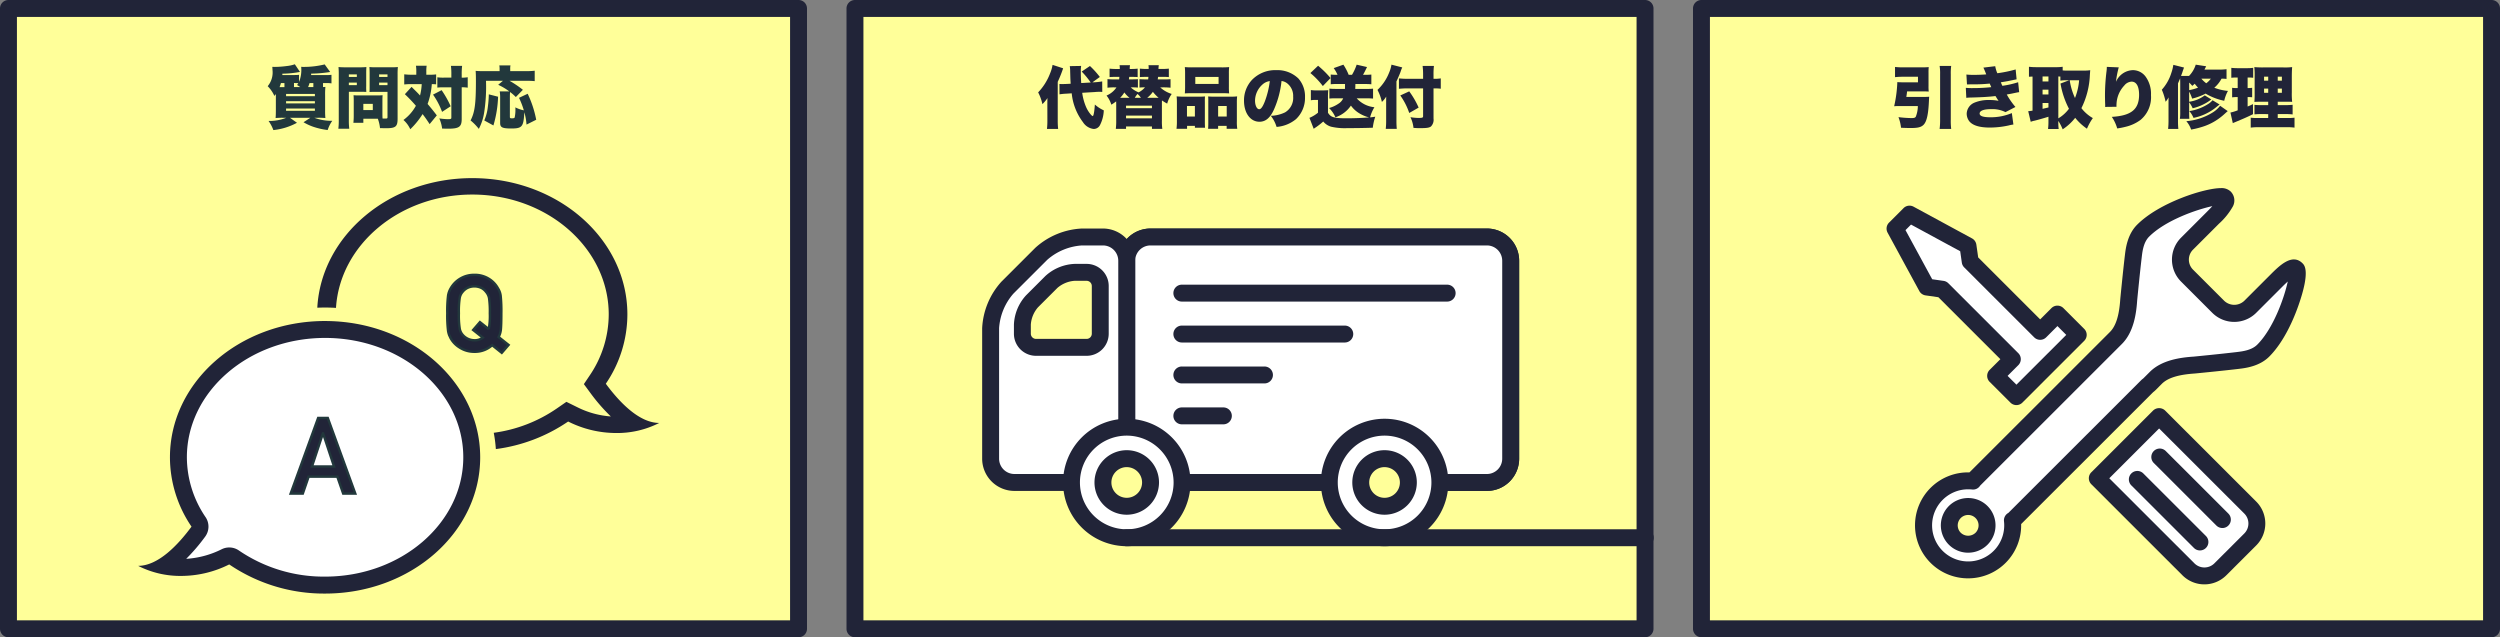 <svg id="図" xmlns="http://www.w3.org/2000/svg" width="510" height="130" viewBox="0 0 510 130">
  <rect x="0" y="0" width="510" height="130" fill="#808080" stroke="none"/>
  <g id="グループ_191" data-name="グループ 191" transform="translate(0 0.001)">
    <path id="パス_533" data-name="パス 533" d="M228.2,88.263H90.294V-38.285H251.468V88.263H228.2" transform="translate(-88.567 40.011)" fill="#ff9"/>
    <path id="パス_534" data-name="パス 534" d="M251.695,90.214H90.521a1.727,1.727,0,0,1-1.727-1.726V-38.059a1.726,1.726,0,0,1,1.727-1.726H251.695a1.725,1.725,0,0,1,1.727,1.726V88.488A1.726,1.726,0,0,1,251.695,90.214ZM92.248,86.763h157.72v-123.1H92.248Z" transform="translate(-88.794 39.785)" fill="#212438"/>
  </g>
  <g id="グループ_192" data-name="グループ 192" transform="translate(345.372 0)">
    <path id="パス_535" data-name="パス 535" d="M528.2,88.262h-137.9V-38.286H551.468V88.262H528.2" transform="translate(-388.567 40.012)" fill="#ff9"/>
    <path id="パス_536" data-name="パス 536" d="M551.695,90.213H390.521a1.727,1.727,0,0,1-1.727-1.726V-38.06a1.726,1.726,0,0,1,1.727-1.726H551.695a1.726,1.726,0,0,1,1.727,1.726V88.487A1.727,1.727,0,0,1,551.695,90.213ZM392.248,86.762h157.72v-123.1H392.248Z" transform="translate(-388.794 39.786)" fill="#212438"/>
  </g>
  <g id="グループ_193" data-name="グループ 193" transform="translate(172.686 0.001)">
    <path id="パス_537" data-name="パス 537" d="M378.2,88.263h-137.9V-38.285H401.468V88.263H378.2" transform="translate(-238.567 40.011)" fill="#ff9"/>
    <path id="パス_538" data-name="パス 538" d="M401.695,90.214H240.521a1.727,1.727,0,0,1-1.727-1.726V-38.059a1.726,1.726,0,0,1,1.727-1.726H401.695a1.725,1.725,0,0,1,1.727,1.726V88.488A1.726,1.726,0,0,1,401.695,90.214ZM242.248,86.763h157.72v-123.1H242.248Z" transform="translate(-238.794 39.785)" fill="#212438"/>
  </g>
  <g id="グループ_194" data-name="グループ 194" transform="translate(54.602 13.107)">
    <path id="パス_539" data-name="パス 539" d="M148.235-26.185a7.252,7.252,0,0,0,1.007-.054v1.752a5.547,5.547,0,0,0-.98-.07h-.746v.815c.235-.013.276-.013.484-.028A16.97,16.97,0,0,0,147.945-22v2.981a14.011,14.011,0,0,0,.055,1.6,13.376,13.376,0,0,0-1.477-.055h-.787a9.988,9.988,0,0,0,3.672.62,6.608,6.608,0,0,0-.938,1.878,14.325,14.325,0,0,1-2.983-.676,10.6,10.6,0,0,1-1.947-.911l1.4-.91h-4.171l1.437,1.019a12.883,12.883,0,0,1-4.819,1.491,7.654,7.654,0,0,0-.981-1.863,9.221,9.221,0,0,0,3.618-.648h-.691a14.643,14.643,0,0,0-1.491.055c.041-.457.055-.9.055-1.684v-3.214c-.083.109-.152.206-.3.387a6.651,6.651,0,0,0-1.367-1.988,4.352,4.352,0,0,0,.98-3.311,6.034,6.034,0,0,0-.041-.635c.18,0,.387.014.525.014a19.16,19.16,0,0,0,2.416-.179,7.1,7.1,0,0,0,1.657-.359l1.049,1.56a19.944,19.944,0,0,1-3.59.358,1.6,1.6,0,0,1-.014.277h2.486a8.171,8.171,0,0,0,.924-.041v1.448a6.416,6.416,0,0,0,.471-2.511c0-.193-.015-.33-.029-.579a3.144,3.144,0,0,0,.47.026,17.93,17.93,0,0,0,4.322-.51l1.118,1.545a26.042,26.042,0,0,1-3.865.331c-.015.152-.015.206-.028.3Zm-8.588,1.628h-.718a6.4,6.4,0,0,1-.276.828h.995Zm.332,2.678h5.882v-.456h-5.882Zm0,1.476h5.882v-.456h-5.882Zm0,1.5h5.882v-.456h-5.882Zm2.9-4.83c-.234-.165-.344-.235-.662-.427a3.33,3.33,0,0,0,.263-.373c-.166-.014-.5-.029-.732-.029h-.152v.828Zm1.891-.828a6.533,6.533,0,0,1-.3.828h1.076v-.828Z" transform="translate(-136.223 28.393)" fill="#22383c"/>
    <path id="パス_540" data-name="パス 540" d="M150.89-17.165a14.446,14.446,0,0,0,.083,1.848H148.75a14.261,14.261,0,0,0,.083-1.863v-9.133a15.138,15.138,0,0,0-.055-1.586,12.218,12.218,0,0,0,1.4.054h2.885a11.308,11.308,0,0,0,1.409-.054c-.028.413-.041.731-.041,1.254v2.623a11.3,11.3,0,0,0,.028,1.2c-.359-.014-.732-.028-1.133-.028h-2.43Zm0-8.708h1.629V-26.4H150.89Zm0,1.669h1.629v-.525H150.89Zm6.849,5.837c0,.4.014.759.028.966.235.013.387.013.58.013.373,0,.428-.041.428-.316v-5.133h-2.541c-.414,0-.829.014-1.133.026.029-.316.029-.565.029-1.213v-2.623c0-.482-.015-.867-.043-1.254a11.886,11.886,0,0,0,1.409.054h3a12.182,12.182,0,0,0,1.394-.054,15.43,15.43,0,0,0-.054,1.558v8.984c0,1.613-.4,1.944-2.361,1.944-.152,0-.276,0-1.23-.026a7.43,7.43,0,0,0-.441-1.905h-2.955v.828h-2.03c.041-.442.069-.882.069-1.379v-3.188c0-.428-.014-.759-.041-1.062.332.028.648.041,1.1.041h3.715c.469,0,.759-.014,1.118-.041-.028.29-.041.592-.041,1.062Zm-3.894-.758h1.933v-1.256h-1.933Zm3.217-6.748h1.713V-26.4h-1.713Zm0,1.669h1.713v-.525h-1.713Z" transform="translate(-134.328 28.467)" fill="#22383c"/>
    <path id="パス_541" data-name="パス 541" d="M162.907-26.914a7.778,7.778,0,0,0-.07-1.215h2.182a7.4,7.4,0,0,0-.069,1.2v.635h.635a9.636,9.636,0,0,0,1.368-.07v2.029a7.755,7.755,0,0,0-.884-.041,14.552,14.552,0,0,1-.857,4.041c.677.8,1.173,1.408,1.878,2.333l-1.463,1.78c-.608-.925-.843-1.27-1.436-2.043a16.176,16.176,0,0,1-2.513,3.091,5.5,5.5,0,0,0-1.394-1.89,8.863,8.863,0,0,0,2.54-2.9,31.689,31.689,0,0,0-2.25-2.36l1.367-1.491c1.132,1.118,1.256,1.242,1.726,1.752a11.28,11.28,0,0,0,.345-2.317H161.8c-.47,0-.9.026-1.353.068v-2.068a11.688,11.688,0,0,0,1.463.083h.995Zm5.163,3.767a20.225,20.225,0,0,1,1.85,3.284l-1.753,1.145a15.175,15.175,0,0,0-1.85-3.519Zm.442-.58a10.707,10.707,0,0,0-1.311.055v-2.1a8.231,8.231,0,0,0,1.311.069h1.546v-.634a13.688,13.688,0,0,0-.083-1.766h2.278a13.978,13.978,0,0,0-.083,1.766v.634a5.558,5.558,0,0,0,1.228-.083v2.125c-.069,0-.109-.014-.152-.014a6.723,6.723,0,0,0-1.076-.055v6.459c0,1.6-.539,1.986-2.776,1.986-.166,0-.372,0-1.215-.026a7.571,7.571,0,0,0-.58-2.071,14.673,14.673,0,0,0,1.726.153c.622,0,.732-.056.732-.319v-6.181Z" transform="translate(-132.584 28.433)" fill="#22383c"/>
    <path id="パス_542" data-name="パス 542" d="M183.593-16.115a11.877,11.877,0,0,0-.442-2.5c-.014.138-.014.138-.026.373-.166,2.565-.484,2.924-2.611,2.924-1.863,0-2.3-.22-2.3-1.131v-5.106a8.049,8.049,0,0,0-.083-1.324h1.961a12.345,12.345,0,0,0-2.278-1.352l.967-.815h-3.453a34.24,34.24,0,0,1-.4,6.623,10.589,10.589,0,0,1-1.064,3.187,10.61,10.61,0,0,0-1.684-1.724c.855-1.643,1.09-3.352,1.09-8.044,0-1.008-.014-1.559-.055-2.07.484.041.815.055,1.5.055H178.1V-27.5a3.476,3.476,0,0,0-.055-.689h2.278a3.124,3.124,0,0,0-.055.7v.469h3.244a14.08,14.08,0,0,0,1.753-.083v2.124a16.256,16.256,0,0,0-1.753-.068h-3.382a20.926,20.926,0,0,1,2.72,1.835l-1.437,1.477a9.505,9.505,0,0,0-1.173-1.022c-.028.235-.041.758-.041,1.215v3.848c0,.248.069.3.413.3s.5-.041.568-.178a7.835,7.835,0,0,0,.137-2.056,6.728,6.728,0,0,0,1.726.606,16.4,16.4,0,0,0-.98-2.553l1.767-.827a21.592,21.592,0,0,1,1.74,5.3Zm-8.616-.842a9.588,9.588,0,0,0,.732-2.814,22.24,22.24,0,0,0,.193-2.513l1.891.483a23.311,23.311,0,0,1-.952,5.865Z" transform="translate(-130.786 28.424)" fill="#22383c"/>
  </g>
  <g id="グループ_195" data-name="グループ 195" transform="translate(211.782 13.191)">
    <path id="パス_543" data-name="パス 543" d="M274.632-20.033c0-.745,0-1.035.028-1.477a8.514,8.514,0,0,1-1.036,1.242,9.376,9.376,0,0,0-.869-2.4,11.567,11.567,0,0,0,2.43-3.864,7.414,7.414,0,0,0,.51-1.751l2.154.7a24.213,24.213,0,0,1-1.1,2.76v7.892a15.053,15.053,0,0,0,.083,1.711h-2.278a14.709,14.709,0,0,0,.083-1.711Zm7.111-2.553a10.958,10.958,0,0,0,.8,2.924,6.2,6.2,0,0,0,.939,1.5,1.234,1.234,0,0,0,.4.331c.18,0,.345-.87.442-2.36A7.352,7.352,0,0,0,286.146-19a7.18,7.18,0,0,1-.8,3.049,1.439,1.439,0,0,1-1.271.745,3.018,3.018,0,0,1-2.182-1.393,11.616,11.616,0,0,1-2.291-5.878l-1.091.069a12.136,12.136,0,0,0-1.4.137l-.013-2.111c.4.015.442.015.593.015.221,0,.718-.015.953-.028l.745-.041c-.054-.828-.054-.828-.1-2.415a7.567,7.567,0,0,0-.082-1.173l2.319-.041a6.572,6.572,0,0,0-.068,1.173c0,.786.013,1.324.083,2.317l1.933-.109a16.429,16.429,0,0,0-1.836-2.235l1.683-1.132a17.715,17.715,0,0,1,2.017,2.235l-1.518,1.1.372-.014a12.727,12.727,0,0,0,1.629-.179l.015,2.151a5.01,5.01,0,0,0-.594-.026,7.741,7.741,0,0,0-.884.041Z" transform="translate(-272.754 28.325)" fill="#212438"/>
    <path id="パス_544" data-name="パス 544" d="M295.822-23.7a6.133,6.133,0,0,0,2.347,1.339,6.327,6.327,0,0,0-.924,1.973,10.8,10.8,0,0,1-1.064-.649c-.014.29-.014.538-.014.939v3.159a10.8,10.8,0,0,0,.083,1.7h-2.112v-.483H288.85v.483h-2.085a13.227,13.227,0,0,0,.083-1.7V-20.1c0-.29,0-.387-.014-.745a9.193,9.193,0,0,1-.981.675,5.7,5.7,0,0,0-.98-1.863A4.5,4.5,0,0,0,286.9-23.7h-.373a10.138,10.138,0,0,0-1.463.07v-1.753a14.018,14.018,0,0,0,1.518.055h.855a4.219,4.219,0,0,0,.055-.51h-.786a11.418,11.418,0,0,0-1.215.041v-1.726a10.85,10.85,0,0,0,1.339.069h.759a.748.748,0,0,1-.013-.221,3.742,3.742,0,0,0-.043-.552h2.126a3.773,3.773,0,0,0-.055.773h.29a10.8,10.8,0,0,0,1.326-.069V-25.8c-.345-.029-.7-.041-1.216-.041h-.5c-.028.178-.028.247-.069.51H290c.511,0,.9-.014,1.271-.041v1.711a11.539,11.539,0,0,0-1.174-.041h-.3a5.479,5.479,0,0,0,1.614,1.022,4.143,4.143,0,0,0,1.3-1.022,9.21,9.21,0,0,0-1.118.041v-1.711c.358.028.759.041,1.27.041h.5c.028-.207.028-.22.055-.51H292.9c-.511,0-.9.013-1.23.041v-1.726a13.122,13.122,0,0,0,1.409.069h.386a3.6,3.6,0,0,0-.041-.773h2.114a4.912,4.912,0,0,0-.069.773h.759a13,13,0,0,0,1.354-.069V-25.8a10.976,10.976,0,0,0-1.2-.041h-.995c-.04.29-.04.3-.069.51h1.271a10.721,10.721,0,0,0,1.34-.041v1.739a13.165,13.165,0,0,0-1.464-.07Zm-6.255,2.126a5.34,5.34,0,0,1-1.063-1.092,5.525,5.525,0,0,1-.857,1.092h1.919Zm-.717,2.124h5.288v-.525H288.85Zm0,2.07h5.288v-.565H288.85Zm3.037-4.193a3.936,3.936,0,0,0-.7-.787,5.769,5.769,0,0,0-.551.787Zm2.914,0h.7a7.986,7.986,0,0,1-1.173-1.215,6.029,6.029,0,0,1-1.159,1.215Z" transform="translate(-270.921 28.334)" fill="#212438"/>
    <path id="パス_545" data-name="パス 545" d="M297.27-15.306a11.62,11.62,0,0,0,.082-1.573v-3.753a12.21,12.21,0,0,0-.055-1.283,13.925,13.925,0,0,0,1.409.055h3.424a9.327,9.327,0,0,0,.953-.043,10.027,10.027,0,0,0-.028,1.1v4.153c0,.5.014.827.041,1.131h-2.071V-15.9h-1.6v.594Zm1.752-11.313a11.645,11.645,0,0,0-.054-1.27,15.046,15.046,0,0,0,1.574.055h5.882a14.843,14.843,0,0,0,1.588-.055,10.541,10.541,0,0,0-.055,1.27v2.759a11.346,11.346,0,0,0,.055,1.338c-.386-.026-.648-.04-1.408-.04h-6.241c-.746,0-1.022.014-1.394.04.028-.344.054-.8.054-1.338Zm2,6.664h-1.616V-17.8h1.616Zm.083-5.92v1.422h4.749v-1.422Zm7.248,4.016a9.825,9.825,0,0,0,1.285-.055,11.375,11.375,0,0,0-.055,1.3v3.753a8.958,8.958,0,0,0,.083,1.559H307.5V-15.9h-1.74v.594h-2.045c.029-.33.041-.649.041-1.132v-4.387a10.323,10.323,0,0,0-.028-1.077,9.139,9.139,0,0,0,.953.043ZM305.762-17.8h1.752v-2.152h-1.752Z" transform="translate(-269.046 28.385)" fill="#212438"/>
    <path id="パス_546" data-name="パス 546" d="M315.365-19.36c-.8,1.766-1.726,2.539-2.983,2.539-1.85,0-3.149-1.766-3.149-4.291a6.129,6.129,0,0,1,1.589-4.208,6.6,6.6,0,0,1,5-2.028,6.155,6.155,0,0,1,4.5,1.7,5.481,5.481,0,0,1,1.354,3.836,5.931,5.931,0,0,1-1.837,4.457,7.056,7.056,0,0,1-3.963,1.588,6.8,6.8,0,0,0-1.173-2.264,7.159,7.159,0,0,0,2.9-.7,3.419,3.419,0,0,0,1.657-3.2,3.248,3.248,0,0,0-1.215-2.72,2.321,2.321,0,0,0-1.159-.482A19.34,19.34,0,0,1,315.365-19.36Zm-2.375-5.049a4.458,4.458,0,0,0-1.506,3.283c0,.979.373,1.752.857,1.752.345,0,.7-.483,1.118-1.531a17.871,17.871,0,0,0,1.036-4.208A2.76,2.76,0,0,0,312.989-24.41Z" transform="translate(-267.237 28.466)" fill="#212438"/>
    <path id="パス_547" data-name="パス 547" d="M324.609-18.51c.58.938,1.242,1.131,3.811,1.131,1.615,0,3.216-.069,4.584-.179a7.154,7.154,0,0,1-2.182-.951,5.746,5.746,0,0,1-1.532-1.462,6.135,6.135,0,0,1-3.162,2.387,5.95,5.95,0,0,0-1.3-1.891,6.2,6.2,0,0,0,1.919-.882,2.436,2.436,0,0,0,.967-1.1h-1.589a11.824,11.824,0,0,0-1.228.054v-2.028a11.809,11.809,0,0,0,1.228.056h1.947c.014-.457.014-.5.014-1h-1.726a11.524,11.524,0,0,0-1.187.055v-1.986a11.551,11.551,0,0,0,1.215.055h.166a7.1,7.1,0,0,0-.774-1.367l1.974-.7a11.346,11.346,0,0,1,1.078,2.07h.677a10.555,10.555,0,0,0,.952-2.07l2.113.483c-.469.964-.525,1.076-.815,1.586h.566a9.279,9.279,0,0,0,1.133-.055v1.986c-.484-.04-.884-.055-1.326-.055H330.2c0,.4-.014.664-.028,1h2.5a9.112,9.112,0,0,0,1.133-.056v2.028c-.525-.041-.87-.054-1.34-.054h-2a5.632,5.632,0,0,0,3.617,1.821,7.667,7.667,0,0,0-.883,2.068c.318-.028.511-.054,1.063-.138a10.429,10.429,0,0,0-.51,2.249c-1.658.055-3.563.084-5.22.084a12.324,12.324,0,0,1-3.272-.29,3.237,3.237,0,0,1-1.616-1.063,13.8,13.8,0,0,1-1.532,1.2c-.1.055-.3.207-.414.289l-.869-2.235a6.928,6.928,0,0,0,1.74-1.048v-2.608h-.58a4.889,4.889,0,0,0-.869.069v-2.083a6.871,6.871,0,0,0,1.145.069H323.6c.373,0,.732-.014,1.064-.041a14.08,14.08,0,0,0-.055,1.56Zm-2.016-9.59a19.768,19.768,0,0,1,2.54,2.513l-1.574,1.628a15.873,15.873,0,0,0-2.54-2.649Z" transform="translate(-265.484 28.32)" fill="#212438"/>
    <path id="パス_548" data-name="パス 548" d="M336.752-16.9a16.82,16.82,0,0,0,.069,1.683H334.57a14.1,14.1,0,0,0,.083-1.642V-20.4c0-.744,0-.951.014-1.406a4.856,4.856,0,0,1-.884,1.089,9.832,9.832,0,0,0-.9-2.456,9.62,9.62,0,0,0,2.346-3.45,7.187,7.187,0,0,0,.511-1.7l2.2.565a5.881,5.881,0,0,0-.344.882c-.139.4-.5,1.244-.843,1.974Zm7.566-.428a1.934,1.934,0,0,1-.525,1.615c-.344.261-.842.344-2.263.344-.429,0-.718-.013-1.3-.054a6.613,6.613,0,0,0-.621-2.181,10.839,10.839,0,0,0,1.629.152c.8,0,.952-.055.952-.359v-5.669h-3.147a17.784,17.784,0,0,0-1.782.082V-25.52a15.1,15.1,0,0,0,1.685.084h3.244v-.828a13.649,13.649,0,0,0-.1-1.795H344.4a13.6,13.6,0,0,0-.083,1.795v.828h.138a7.271,7.271,0,0,0,1.34-.084v2.111a8.139,8.139,0,0,0-1.285-.068h-.193Zm-4.956-5.546a17.627,17.627,0,0,1,1.919,3.311l-1.919,1.1a13.652,13.652,0,0,0-1.824-3.574Z" transform="translate(-263.66 28.32)" fill="#212438"/>
  </g>
  <g id="グループ_196" data-name="グループ 196" transform="translate(386.404 13.191)">
    <path id="パス_549" data-name="パス 549" d="M430.524-21.774a9.5,9.5,0,0,0,1.061-.041c-.013.235-.026.276-.04.566-.11,2.995-.456,4.553-1.147,5.2-.5.468-1.146.62-2.567.62-.566,0-1.16-.014-1.989-.055a8.654,8.654,0,0,0-.524-2.166,23.354,23.354,0,0,0,2.638.193c.553,0,.772-.068.9-.29a5.93,5.93,0,0,0,.414-2.165h-3.811c-.4,0-.7.013-1.021.041a26.419,26.419,0,0,0,.648-4.927,8.881,8.881,0,0,0,.967.043h3.244v-1.132h-3.106a14.764,14.764,0,0,0-1.575.083v-2.083a13,13,0,0,0,1.6.083H430a13.778,13.778,0,0,0,1.491-.055,10.23,10.23,0,0,0-.041,1.173v2.662a9.981,9.981,0,0,0,.041,1.16q-.539-.041-1.285-.041h-3.132c-.029.359-.056.483-.153,1.131Zm5.55-6.319a11.126,11.126,0,0,0-.083,1.724v9.191a13.577,13.577,0,0,0,.083,1.93h-2.361a14.22,14.22,0,0,0,.1-1.93v-9.191a9.751,9.751,0,0,0-.1-1.724Z" transform="translate(-424.435 28.354)" fill="#212438"/>
    <path id="パス_550" data-name="パス 550" d="M437.253-26.347a13.346,13.346,0,0,0,1.574.068c.787,0,1.85-.041,2.472-.1-.29-.758-.456-1.131-.58-1.379l2.416-.29a6.223,6.223,0,0,0,.428,1.436,25.791,25.791,0,0,0,3.741-.773l.193,2.014c-.263.055-.263.055-1.021.207-.8.165-.815.179-2.2.4.109.262.261.621.317.718a18.827,18.827,0,0,0,3.218-.732l.207,2.028c-.318.041-.318.041-1.7.331-.014,0-.648.109-.828.151a15.613,15.613,0,0,0,1.768,2.539l-2.031,1.049a5.947,5.947,0,0,0-2.9-.607c-1.532,0-2.374.318-2.374.9,0,.511.717.759,2.18.759a11.06,11.06,0,0,0,4.392-.856l.317,2.332a9.051,9.051,0,0,0-.967.193,17.719,17.719,0,0,1-3.865.427c-2.1,0-3.508-.442-4.185-1.31a2.579,2.579,0,0,1-.51-1.517,2.53,2.53,0,0,1,1.644-2.277,7.4,7.4,0,0,1,2.954-.511,9.154,9.154,0,0,1,1.905.166c-.153-.207-.359-.538-.634-.98-1.174.152-2.763.248-4.75.3a10.175,10.175,0,0,0-1.2.068l-.1-2.042a11.788,11.788,0,0,0,1.422.055,35.535,35.535,0,0,0,3.769-.192c-.041-.112-.151-.36-.317-.732a29.217,29.217,0,0,1-3.6.152c-.62.014-.717.014-1.035.026Z" transform="translate(-422.513 28.361)" fill="#212438"/>
    <path id="パス_551" data-name="パス 551" d="M454.338-16.814a10.7,10.7,0,0,0,.07,1.559h-2.168a12.836,12.836,0,0,0,.082-1.531v-.966c-1.2.373-2.361.69-2.816.8a3.98,3.98,0,0,0-.8.235l-.512-2.166c.319-.028.416-.04.884-.11v-6.954c-.345.015-.442.015-.732.041v-2.041a10.771,10.771,0,0,0,1.409.082H453.8a8.615,8.615,0,0,0,1.423-.082v.744a7.664,7.664,0,0,0,.995.041h3.424a9.1,9.1,0,0,0,1.2-.083c-.029.387-.041.552-.07.966a16.617,16.617,0,0,1-1.726,6.775,7.771,7.771,0,0,0,2.333,2.027,11.1,11.1,0,0,0-1.2,2.166,10.932,10.932,0,0,1-2.4-2.221,10.611,10.611,0,0,1-2.555,2.347,10.2,10.2,0,0,0-.884-1.712Zm-3.217-8.14h1.2v-1.008h-1.2Zm0,2.663h1.2v-.98h-1.2Zm0,2.926c.373-.084.759-.181,1.2-.277v-.911h-1.2Zm3.217,1.944a7.5,7.5,0,0,0,2.168-1.959,17.43,17.43,0,0,1-1.726-5.147l1.753-.661h-.373a8.68,8.68,0,0,0-1.407.069v-.828a3.643,3.643,0,0,0-.416-.014Zm2.321-7.768a13.378,13.378,0,0,0,1.076,3.616,12.518,12.518,0,0,0,.843-3.616Z" transform="translate(-420.842 28.376)" fill="#212438"/>
    <path id="パス_552" data-name="パス 552" d="M464.606-27.828a18.62,18.62,0,0,0-.566,2.953,3.887,3.887,0,0,1,3.494-2.387,3.261,3.261,0,0,1,2.5,1.255,5.91,5.91,0,0,1,1.147,3.836,6.02,6.02,0,0,1-2.113,5.05,8.321,8.321,0,0,1-3.147,1.436,14.251,14.251,0,0,1-1.63.316,8.152,8.152,0,0,0-1.1-2.36c3.963-.235,5.564-1.531,5.564-4.511,0-1.725-.553-2.678-1.532-2.678a2.031,2.031,0,0,0-1.491.8,5.846,5.846,0,0,0-1.532,3.2,7.034,7.034,0,0,0-.056,1.131l-2.32.029a1.59,1.59,0,0,0,.014-.235v-.277c-.026-.537-.04-1.366-.04-1.751a39.941,39.941,0,0,1,.317-5.037,6.541,6.541,0,0,0,.055-.759v-.11Z" transform="translate(-418.785 28.379)" fill="#212438"/>
    <path id="パス_553" data-name="パス 553" d="M485.07-25.409a9.183,9.183,0,0,0-1.021-.055,6.306,6.306,0,0,1-1.477,1.85,10.254,10.254,0,0,0,2.788.648,7.539,7.539,0,0,0-.759,2.014,12.176,12.176,0,0,1-3.8-1.463,12.287,12.287,0,0,1-2.748,1.022,8.018,8.018,0,0,0-.608-1.421v2.056a6.732,6.732,0,0,0,3.189-1.3l1.339.841c-.579.4-.69.483-.952.635a10.128,10.128,0,0,1-2.857,1.158,5.756,5.756,0,0,0-.718-1.214v1.973c0,.772.014,1.132.042,1.393h-1.933a8.959,8.959,0,0,0,.069-1.435v-5.933c0-.387-.014-.621-.014-.9-.124.3-.18.427-.442,1.034v7.685a16.107,16.107,0,0,0,.069,1.614h-2.085a15.72,15.72,0,0,0,.083-1.6v-3.573c0-.552,0-.87.014-1.27a4.8,4.8,0,0,1-.608.9,12.136,12.136,0,0,0-.772-2.456,9.2,9.2,0,0,0,1.947-3.449,8.8,8.8,0,0,0,.4-1.628l2.183.551c-.07.181-.07.181-.235.649-.124.4-.152.454-.374,1.063h1.63a5.775,5.775,0,0,0,1.367-2.3l2.127.331-.345.675h2.8a11.218,11.218,0,0,0,1.7-.083Zm.25,6.568c-.167.124-.29.248-.512.442a12.916,12.916,0,0,1-1.339,1.1,11.473,11.473,0,0,1-2.831,1.49,17.639,17.639,0,0,1-2.789.731,5.152,5.152,0,0,0-.98-1.711,12.084,12.084,0,0,0,5.536-1.876,5.542,5.542,0,0,0,1.354-1.269Zm-7.871-4.277a10.767,10.767,0,0,0,1.809-.511,7.957,7.957,0,0,1-.677-.8c-.152.138-.249.235-.5.441a6.315,6.315,0,0,0-.635-.676Zm6.2,2.926c-.608.482-.995.8-1.173.924a10.711,10.711,0,0,1-4.143,1.807,5.158,5.158,0,0,0-.855-1.393,9.6,9.6,0,0,0,3.77-1.394,3.644,3.644,0,0,0,.966-.813Zm-3.714-5.271a5.968,5.968,0,0,0,.994.939,4.307,4.307,0,0,0,.939-.939Z" transform="translate(-417.261 28.32)" fill="#212438"/>
    <path id="パス_554" data-name="パス 554" d="M485.173-25.764a8.574,8.574,0,0,0-.966.055v-2.028a11.455,11.455,0,0,0,1.325.069h1.822a10.894,10.894,0,0,0,1.312-.069v2.028a7.72,7.72,0,0,0-.953-.055h-.18v2.152h.083a5.526,5.526,0,0,0,.843-.055v1.932c-.318-.026-.539-.04-.843-.04h-.083v1.932c.456-.193.594-.248,1.091-.5l.013,2.056c-1.1.551-1.919.91-3.824,1.7-.1.041-.111.041-.3.138l-.484-2.166a9.064,9.064,0,0,0,1.478-.456v-2.7h-.166a6.782,6.782,0,0,0-.967.055v-1.947a7.024,7.024,0,0,0,1.009.055h.124v-2.152Zm6.559,7.464H490.46a12.24,12.24,0,0,0-1.532.056v-1.945a11.352,11.352,0,0,0,1.52.055h1.284v-.69H490.5c-.924,0-1.215.014-1.588.041a18.177,18.177,0,0,0,.055-1.849v-3.311a16.51,16.51,0,0,0-.068-1.947,18.409,18.409,0,0,0,1.946.069h3.95a11.955,11.955,0,0,0,1.822-.069c-.041.428-.07,1.118-.07,2.043v3.118a14.979,14.979,0,0,0,.07,1.932c-.415-.028-.539-.028-1.354-.028h-1.588v.69h1.464a10.637,10.637,0,0,0,1.574-.069v1.973a11.119,11.119,0,0,0-1.547-.07h-1.491v.8h1.851a10.71,10.71,0,0,0,1.574-.07v2.029a11.453,11.453,0,0,0-1.741-.084h-5.426a12.376,12.376,0,0,0-1.767.084v-2.029a9.779,9.779,0,0,0,1.477.07h2.085Zm-.843-7.63v.815h.843v-.815Zm0,2.429v.856h.843V-23.5Zm2.789-1.614h.843v-.815h-.843Zm0,2.47h.843V-23.5h-.843Z" transform="translate(-415.422 28.385)" fill="#212438"/>
  </g>
  <g id="グループ_197" data-name="グループ 197" transform="translate(28.182 65.486)">
    <path id="パス_555" data-name="パス 555" d="M150.709,70.78a32.44,32.44,0,0,1-18.567-5.641,1.73,1.73,0,0,0-1.748-.128,20.2,20.2,0,0,1-8.979,2.167,19,19,0,0,1-3.521-.328,27.255,27.255,0,0,0,6.962-6.975,1.724,1.724,0,0,0,.041-1.988,23.538,23.538,0,0,1-4.11-13.179c0-14.377,13.422-26.072,29.921-26.072s29.921,11.7,29.921,26.072S167.207,70.78,150.709,70.78Z" transform="translate(-112.575 -16.911)" fill="#fff"/>
    <path id="パス_556" data-name="パス 556" d="M151.408,20.588c15.546,0,28.194,10.921,28.194,24.345S166.954,69.28,151.408,69.28a30.732,30.732,0,0,1-17.585-5.333,3.453,3.453,0,0,0-3.493-.257,18.716,18.716,0,0,1-7.255,1.963,37.683,37.683,0,0,0,3.872-4.527,3.449,3.449,0,0,0,.083-3.976,21.819,21.819,0,0,1-3.815-12.216c0-13.424,12.648-24.345,28.194-24.345m0-3.451c-17.479,0-31.648,12.445-31.648,27.8a25.171,25.171,0,0,0,4.4,14.146c-2.709,3.674-6.768,8-10.891,8a18.922,18.922,0,0,0,8.84,2.055,21.865,21.865,0,0,0,9.743-2.346,34.36,34.36,0,0,0,19.55,5.947c17.478,0,31.648-12.445,31.648-27.8s-14.169-27.8-31.648-27.8Z" transform="translate(-113.274 -17.137)" fill="#212438"/>
  </g>
  <path id="パス_557" data-name="パス 557" d="M203.876,33.745a25.17,25.17,0,0,0,4.4-14.146c0-15.351-14.168-27.8-31.648-27.8-16.958,0-30.8,11.715-31.609,26.435.524-.021,1.05-.036,1.581-.036.751,0,1.494.029,2.233.069C149.628,5.406,161.792-4.85,176.633-4.85c15.349,0,27.837,10.968,27.837,24.45A22.2,22.2,0,0,1,200.6,32.038l-1.2,1.784,1.284,1.742a36.619,36.619,0,0,0,4.214,4.853,18.029,18.029,0,0,1-6.842-1.886l-2.221-1.094-2,1.383a29.552,29.552,0,0,1-12.82,4.93,27.093,27.093,0,0,1,.428,3.324,33.841,33.841,0,0,0,14.749-5.622,21.866,21.866,0,0,0,9.744,2.346,18.92,18.92,0,0,0,8.839-2.055C210.645,41.742,206.585,37.42,203.876,33.745Z" transform="translate(-80.29 44.538)" fill="#212438"/>
  <g id="グループ_198" data-name="グループ 198" transform="translate(91.25 56.079)">
    <path id="パス_558" data-name="パス 558" d="M177.213,23.294a5.211,5.211,0,0,1-3.641,1.344,5.423,5.423,0,0,1-3.038-.889,5.16,5.16,0,0,1-1.8-1.882c-.113-.232-.215-.456-.307-.666a4.4,4.4,0,0,1-.212-.826,25.943,25.943,0,0,1-.159-3.576,25.89,25.89,0,0,1,.159-3.6,4.24,4.24,0,0,1,.519-1.47,5.466,5.466,0,0,1,4.837-2.773,5.4,5.4,0,0,1,3.07.869,5.168,5.168,0,0,1,1.757,1.9,3.54,3.54,0,0,1,.54,1.47,29.858,29.858,0,0,1,.137,3.6q0,2.4-.1,3.354a4.046,4.046,0,0,1-.456,1.482l2.033,1.618-1.387,1.608Zm-3.884-3.1,1.386-1.6,1.8,1.429a14.6,14.6,0,0,0,.222-3.227,19.609,19.609,0,0,0-.159-3.1,2.7,2.7,0,0,0-.624-1.28,2.781,2.781,0,0,0-.931-.793,3.4,3.4,0,0,0-1.451-.328,3.227,3.227,0,0,0-1.418.328,2.948,2.948,0,0,0-.974.793,2.553,2.553,0,0,0-.6,1.28,18.3,18.3,0,0,0-.169,3.1,17.886,17.886,0,0,0,.169,3.079,2.565,2.565,0,0,0,.6,1.3,3.18,3.18,0,0,0,2.392,1.122,2.61,2.61,0,0,0,1.726-.54Z" transform="translate(-168.056 -8.96)" fill="#212438" stroke="#22383c" stroke-miterlimit="10" stroke-width="0.5"/>
  </g>
  <g id="グループ_199" data-name="グループ 199" transform="translate(59.297 85.26)">
    <path id="パス_559" data-name="パス 559" d="M149.817,46.3h-5.854l-1.185,3.448H140.3l5.61-15.423h1.958l5.611,15.423h-2.467Zm-.667-2.073-2.233-6.739h-.043l-2.233,6.739Z" transform="translate(-140.301 -34.325)" fill="#212438" stroke="#22383c" stroke-miterlimit="10" stroke-width="0.5"/>
  </g>
  <g id="グループ_202" data-name="グループ 202" transform="translate(228.125 46.618)">
    <g id="グループ_200" data-name="グループ 200">
      <rect id="長方形_683" data-name="長方形 683" width="78.331" height="50.079" rx="4.216" transform="translate(1.727 1.726)" fill="#fff"/>
      <path id="パス_560" data-name="パス 560" d="M362.155,54.267H293.53a6.585,6.585,0,0,1-6.58-6.576V7.312A6.585,6.585,0,0,1,293.53.736h68.624a6.585,6.585,0,0,1,6.581,6.576V47.691A6.585,6.585,0,0,1,362.155,54.267ZM293.53,4.187A3.129,3.129,0,0,0,290.4,7.312V47.691a3.129,3.129,0,0,0,3.127,3.125h68.624a3.13,3.13,0,0,0,3.127-3.125V7.312a3.13,3.13,0,0,0-3.127-3.125Z" transform="translate(-286.95 -0.736)" fill="#22383c"/>
    </g>
    <g id="グループ_201" data-name="グループ 201">
      <rect id="長方形_684" data-name="長方形 684" width="78.331" height="50.079" rx="4.216" transform="translate(1.727 1.726)" fill="#fff"/>
      <path id="パス_561" data-name="パス 561" d="M362.155,54.267H293.53a6.585,6.585,0,0,1-6.58-6.576V7.312A6.585,6.585,0,0,1,293.53.736h68.624a6.585,6.585,0,0,1,6.581,6.576V47.691A6.585,6.585,0,0,1,362.155,54.267ZM293.53,4.187A3.129,3.129,0,0,0,290.4,7.312V47.691a3.129,3.129,0,0,0,3.127,3.125h68.624a3.13,3.13,0,0,0,3.127-3.125V7.312a3.13,3.13,0,0,0-3.127-3.125Z" transform="translate(-286.95 -0.736)" fill="#212438"/>
    </g>
  </g>
  <g id="グループ_203" data-name="グループ 203" transform="translate(269.435 85.417)">
    <ellipse id="楕円形_6" data-name="楕円形 6" cx="11.287" cy="11.279" rx="11.287" ry="11.279" transform="translate(1.727 1.726)" fill="#fff"/>
    <path id="パス_562" data-name="パス 562" d="M335.848,60.471a13,13,0,1,1,13.013-13A13.023,13.023,0,0,1,335.848,60.471Zm0-22.558a9.553,9.553,0,1,0,9.559,9.554A9.569,9.569,0,0,0,335.848,37.913Z" transform="translate(-322.833 -34.462)" fill="#212438"/>
  </g>
  <g id="グループ_204" data-name="グループ 204" transform="translate(200.361 46.618)">
    <path id="パス_563" data-name="パス 563" d="M287.245,2.236h-4.29a13.507,13.507,0,0,0-8.285,3.429l-6.906,6.9a13.5,13.5,0,0,0-3.432,8.28V47.465a4.866,4.866,0,0,0,4.854,4.849h18.06a4.865,4.865,0,0,0,4.852-4.849V7.086A4.866,4.866,0,0,0,287.245,2.236Z" transform="translate(-262.606 -0.51)" fill="#fff"/>
    <path id="パス_564" data-name="パス 564" d="M287.472,54.266h-18.06a6.584,6.584,0,0,1-6.579-6.575V21.072a15.2,15.2,0,0,1,3.937-9.5l6.906-6.9A15.221,15.221,0,0,1,283.182.736h4.29a6.585,6.585,0,0,1,6.579,6.576V47.691A6.585,6.585,0,0,1,287.472,54.266Zm-4.29-50.078a11.871,11.871,0,0,0-7.064,2.924l-6.906,6.9a11.855,11.855,0,0,0-2.925,7.06V47.691a3.128,3.128,0,0,0,3.126,3.123h18.06a3.128,3.128,0,0,0,3.126-3.123V7.312a3.129,3.129,0,0,0-3.126-3.125Z" transform="translate(-262.833 -0.736)" fill="#212438"/>
  </g>
  <g id="グループ_205" data-name="グループ 205" transform="translate(206.835 53.833)">
    <path id="パス_565" data-name="パス 565" d="M283.072,8.508h-2.456a7.728,7.728,0,0,0-4.742,1.964l-3.953,3.949a7.719,7.719,0,0,0-1.964,4.74v1.872h0a2.785,2.785,0,0,0,2.778,2.776h10.337a2.785,2.785,0,0,0,2.778-2.776h0V11.284A2.785,2.785,0,0,0,283.072,8.508Z" transform="translate(-268.23 -6.782)" fill="#ff9"/>
    <path id="パス_566" data-name="パス 566" d="M283.3,25.76H272.962a4.508,4.508,0,0,1-4.5-4.5V19.387a9.382,9.382,0,0,1,2.471-5.959l3.952-3.951a9.4,9.4,0,0,1,5.964-2.469H283.3a4.509,4.509,0,0,1,4.5,4.5v9.749A4.508,4.508,0,0,1,283.3,25.76Zm-2.456-15.3a6.018,6.018,0,0,0-3.522,1.458l-3.952,3.951a6.01,6.01,0,0,0-1.459,3.519v1.872a1.065,1.065,0,0,0,1.051,1.05H283.3a1.065,1.065,0,0,0,1.051-1.05V11.51a1.065,1.065,0,0,0-1.051-1.05Z" transform="translate(-268.457 -7.008)" fill="#212438"/>
  </g>
  <g id="グループ_206" data-name="グループ 206" transform="translate(216.839 85.417)">
    <ellipse id="楕円形_7" data-name="楕円形 7" cx="11.287" cy="11.279" rx="11.287" ry="11.279" transform="translate(1.727 1.726)" fill="#fff"/>
    <path id="パス_567" data-name="パス 567" d="M290.16,60.471a13,13,0,1,1,13.014-13A13.023,13.023,0,0,1,290.16,60.471Zm0-22.558a9.553,9.553,0,1,0,9.56,9.554A9.569,9.569,0,0,0,290.16,37.913Z" transform="translate(-277.146 -34.462)" fill="#212438"/>
  </g>
  <g id="グループ_207" data-name="グループ 207" transform="translate(223.267 91.841)">
    <ellipse id="楕円形_8" data-name="楕円形 8" cx="4.859" cy="4.855" rx="4.859" ry="4.855" transform="translate(1.727 1.726)" fill="#ff9"/>
    <path id="パス_568" data-name="パス 568" d="M289.315,53.208a6.581,6.581,0,1,1,6.586-6.58A6.59,6.59,0,0,1,289.315,53.208Zm0-9.711a3.13,3.13,0,1,0,3.133,3.13A3.135,3.135,0,0,0,289.315,43.5Z" transform="translate(-282.73 -40.046)" fill="#212438"/>
  </g>
  <g id="グループ_208" data-name="グループ 208" transform="translate(275.864 91.841)">
    <path id="パス_584" data-name="パス 584" d="M4.859,0A4.855,4.855,0,1,1,0,4.855,4.857,4.857,0,0,1,4.859,0Z" transform="translate(1.727 1.726)" fill="#ff9"/>
    <path id="パス_569" data-name="パス 569" d="M335,53.208a6.581,6.581,0,1,1,6.585-6.58A6.591,6.591,0,0,1,335,53.208Zm0-9.711a3.13,3.13,0,1,0,3.131,3.13A3.136,3.136,0,0,0,335,43.5Z" transform="translate(-328.417 -40.046)" fill="#212438"/>
  </g>
  <g id="グループ_209" data-name="グループ 209" transform="translate(228.125 107.975)">
    <line id="線_85" data-name="線 85" x2="105.734" transform="translate(1.727 1.726)" fill="#fff"/>
    <path id="パス_570" data-name="パス 570" d="M394.411,57.521H288.677a1.726,1.726,0,1,1,0-3.451H394.411a1.726,1.726,0,1,1,0,3.451Z" transform="translate(-286.95 -54.07)" fill="#212438"/>
  </g>
  <g id="グループ_210" data-name="グループ 210" transform="translate(239.412 58.072)">
    <line id="線_86" data-name="線 86" x2="54.037" transform="translate(1.727 1.726)" fill="#fdef01"/>
    <path id="パス_571" data-name="パス 571" d="M352.519,14.143H298.481a1.726,1.726,0,1,1,0-3.451h54.038a1.726,1.726,0,1,1,0,3.451Z" transform="translate(-296.754 -10.692)" fill="#212438"/>
  </g>
  <g id="グループ_211" data-name="グループ 211" transform="translate(239.412 66.419)">
    <line id="線_87" data-name="線 87" x2="33.154" transform="translate(1.727 1.726)" fill="#fdef01"/>
    <path id="パス_572" data-name="パス 572" d="M331.635,21.4H298.481a1.726,1.726,0,1,1,0-3.451h33.155a1.726,1.726,0,1,1,0,3.451Z" transform="translate(-296.754 -17.948)" fill="#212438"/>
  </g>
  <g id="グループ_212" data-name="グループ 212" transform="translate(239.412 74.767)">
    <line id="線_88" data-name="線 88" x2="16.769" transform="translate(1.727 1.725)" fill="#fdef01"/>
    <path id="パス_573" data-name="パス 573" d="M315.251,28.655h-16.77a1.726,1.726,0,1,1,0-3.451h16.77a1.726,1.726,0,1,1,0,3.451Z" transform="translate(-296.754 -25.204)" fill="#212438"/>
  </g>
  <g id="グループ_213" data-name="グループ 213" transform="translate(239.412 83.113)">
    <line id="線_89" data-name="線 89" x2="8.385" transform="translate(1.727 1.726)" fill="#fdef01"/>
    <path id="パス_574" data-name="パス 574" d="M306.867,35.91h-8.386a1.726,1.726,0,1,1,0-3.451h8.386a1.726,1.726,0,1,1,0,3.451Z" transform="translate(-296.754 -32.459)" fill="#212438"/>
  </g>
  <g id="グループ_214" data-name="グループ 214" transform="translate(384.861 41.957)">
    <path id="パス_575" data-name="パス 575" d="M454.2,22.1,439.929,7.833l-.454-3.178-11.927-6.47L426.071-.339h0l-1.477,1.476,6.475,11.918,3.18.454,14.274,14.264-3.408,3.405,4.241,4.238,12.608-12.6-4.241-4.238Z" transform="translate(-422.868 3.541)" fill="#fff"/>
    <path id="パス_576" data-name="パス 576" d="M449.584,37.367a1.722,1.722,0,0,1-1.221-.505l-4.241-4.238a1.724,1.724,0,0,1,0-2.44L446.309,28,433.661,15.361l-2.61-.373a1.728,1.728,0,0,1-1.274-.885L423.3,2.185a1.725,1.725,0,0,1,.3-2.043l2.953-2.951a1.724,1.724,0,0,1,2.045-.3l11.927,6.47a1.727,1.727,0,0,1,.886,1.272l.372,2.609L454.43,19.883l2.3-2.3a1.727,1.727,0,0,1,2.442,0l4.24,4.237a1.722,1.722,0,0,1,0,2.44L450.8,36.862A1.721,1.721,0,0,1,449.584,37.367Zm-1.8-5.963,1.8,1.8,10.167-10.158-1.8-1.8-2.3,2.3a1.727,1.727,0,0,1-2.442,0L438.935,9.279a1.721,1.721,0,0,1-.489-.976l-.33-2.319L428.083.542l-1.129,1.129L432.4,11.695l2.32.331a1.728,1.728,0,0,1,.977.488l14.274,14.264a1.722,1.722,0,0,1,0,2.44Z" transform="translate(-423.095 3.315)" fill="#212438"/>
  </g>
  <g id="グループ_215" data-name="グループ 215" transform="translate(426.124 83.262)">
    <path id="パス_577" data-name="パス 577" d="M470.4,36.715l-9.963,9.956,18.587,18.574a4.62,4.62,0,0,0,6.513,0l6.1-6.092a4.612,4.612,0,0,0,0-6.508L473.046,34.071,470.4,36.715" transform="translate(-458.71 -32.366)" fill="#fff"/>
    <path id="パス_578" data-name="パス 578" d="M482.509,68.538a6.318,6.318,0,0,1-4.478-1.85L459.444,48.113a1.722,1.722,0,0,1,0-2.44l12.608-12.6a1.777,1.777,0,0,1,2.442,0l18.588,18.574a6.332,6.332,0,0,1,0,8.948l-6.1,6.092A6.315,6.315,0,0,1,482.509,68.538Zm-19.4-21.644,17.367,17.354a2.884,2.884,0,0,0,4.071,0l6.1-6.092a2.88,2.88,0,0,0,0-4.068L473.273,36.735l-1.424,1.422h0Zm7.522-9.956h0Z" transform="translate(-458.937 -32.589)" fill="#212438"/>
  </g>
  <g id="グループ_216" data-name="グループ 216" transform="translate(390.686 38.376)">
    <path id="パス_579" data-name="パス 579" d="M501.586,12.266l-5.3,5.3a4.62,4.62,0,0,1-6.513,0l-6.379-6.375a4.614,4.614,0,0,1,0-6.508l5.3-5.3c2.951-2.949,2.854-3.656,2.361-4.147-.893-.894-11.763,1.941-16.616,6.8-1.567,1.569-1.847,3.907-2,5.175-.413,3.455-.941,8.9-.941,8.9-.2,3.114-.823,6.02-2.613,7.81l-1.314,1.311-6.453,6.449-21.4,21.389.051.051a9.082,9.082,0,1,0,8.006,8l.051.051L475.313,33.7a4.6,4.6,0,0,0,.4-.334l1.314-1.311c1.79-1.79,4.7-2.408,7.816-2.611,0,0,5.452-.528,8.909-.94,1.269-.152,3.609-.43,5.178-2,4.859-4.848,7.695-15.71,6.8-16.6C505.244,9.414,504.536,9.318,501.586,12.266Zm-60.113,52.6a3.854,3.854,0,1,1,0-5.448A3.857,3.857,0,0,1,441.472,64.866Z" transform="translate(-427.928 6.654)" fill="#fff"/>
    <path id="パス_580" data-name="パス 580" d="M438.974,73.178a10.808,10.808,0,1,1,.259-21.612l28.66-28.64c1.219-1.219,1.89-3.349,2.111-6.7.01-.108.539-5.56.95-9,.162-1.361.5-4.2,2.49-6.189,4.553-4.557,13.777-7.465,17.08-7.466h0a2.7,2.7,0,0,1,1.977.67,2.582,2.582,0,0,1,.454,3.1A13.93,13.93,0,0,1,490.141.829l-5.3,5.3a2.878,2.878,0,0,0,0,4.068l6.379,6.375a2.968,2.968,0,0,0,4.071,0l5.3-5.3c1.888-1.888,4.476-4.474,6.592-2.363.4.4,1.62,1.62-.835,8.612-.9,2.575-2.88,7.355-5.967,10.434-1.993,1.989-4.831,2.326-6.194,2.49-3.436.41-8.893.939-8.949.944-3.41.224-5.541.9-6.761,2.113l-1.312,1.313a4.628,4.628,0,0,1-.458.391l-26.925,26.9a10.8,10.8,0,0,1-10.808,11.071Zm-.014-18.164a7.358,7.358,0,1,0,7.324,6.526,1.725,1.725,0,0,1,.893-1.711l27.141-27.121a1.817,1.817,0,0,1,.14-.127l.143-.11c.04-.031.083-.061.121-.1l1.314-1.311c2.427-2.425,6.256-2.938,8.923-3.113,0,0,5.42-.526,8.818-.932,1.128-.135,3.015-.359,4.162-1.5,3.313-3.306,5.534-9.618,6.233-12.889-.313.281-.69.637-1.14,1.087h0l-5.3,5.3a6.342,6.342,0,0,1-8.956,0L482.4,12.635a6.332,6.332,0,0,1,0-8.948l5.3-5.3c.45-.449.806-.825,1.087-1.137-3.272.7-9.59,2.914-12.9,6.225-1.147,1.147-1.371,3.033-1.5,4.159-.408,3.4-.931,8.812-.937,8.866-.17,2.614-.685,6.439-3.112,8.864l-28.919,28.9a1.7,1.7,0,0,1-1.615.795A7.655,7.655,0,0,0,438.961,55.014Zm62.852-42.522h0Zm2.581-1.744Zm-65.419,57.2a5.577,5.577,0,1,1,3.945-1.631h0A5.565,5.565,0,0,1,438.974,67.944Zm0-7.7a2.128,2.128,0,0,0-1.506,3.632,2.181,2.181,0,0,0,3.009,0h0a2.127,2.127,0,0,0-1.5-3.631Z" transform="translate(-428.155 6.428)" fill="#212438"/>
  </g>
  <g id="グループ_217" data-name="グループ 217" transform="translate(438.868 91.501)">
    <line id="線_90" data-name="線 90" x2="12.771" y2="12.762" transform="translate(1.727 1.725)" fill="#fff"/>
    <path id="パス_581" data-name="パス 581" d="M484.5,55.963a1.722,1.722,0,0,1-1.221-.505L470.512,42.7a1.726,1.726,0,0,1,2.442-2.44l12.771,12.762a1.725,1.725,0,0,1-1.22,2.945Z" transform="translate(-470.006 -39.75)" fill="#212438"/>
  </g>
  <g id="グループ_218" data-name="グループ 218" transform="translate(434.29 96.077)">
    <line id="線_91" data-name="線 91" x2="12.771" y2="12.762" transform="translate(1.726 1.725)" fill="#fff"/>
    <path id="パス_582" data-name="パス 582" d="M480.527,59.94a1.723,1.723,0,0,1-1.221-.506l-12.77-12.761a1.726,1.726,0,0,1,2.442-2.44l12.771,12.761a1.726,1.726,0,0,1-1.221,2.946Z" transform="translate(-466.031 -43.728)" fill="#212438"/>
  </g>
</svg>
